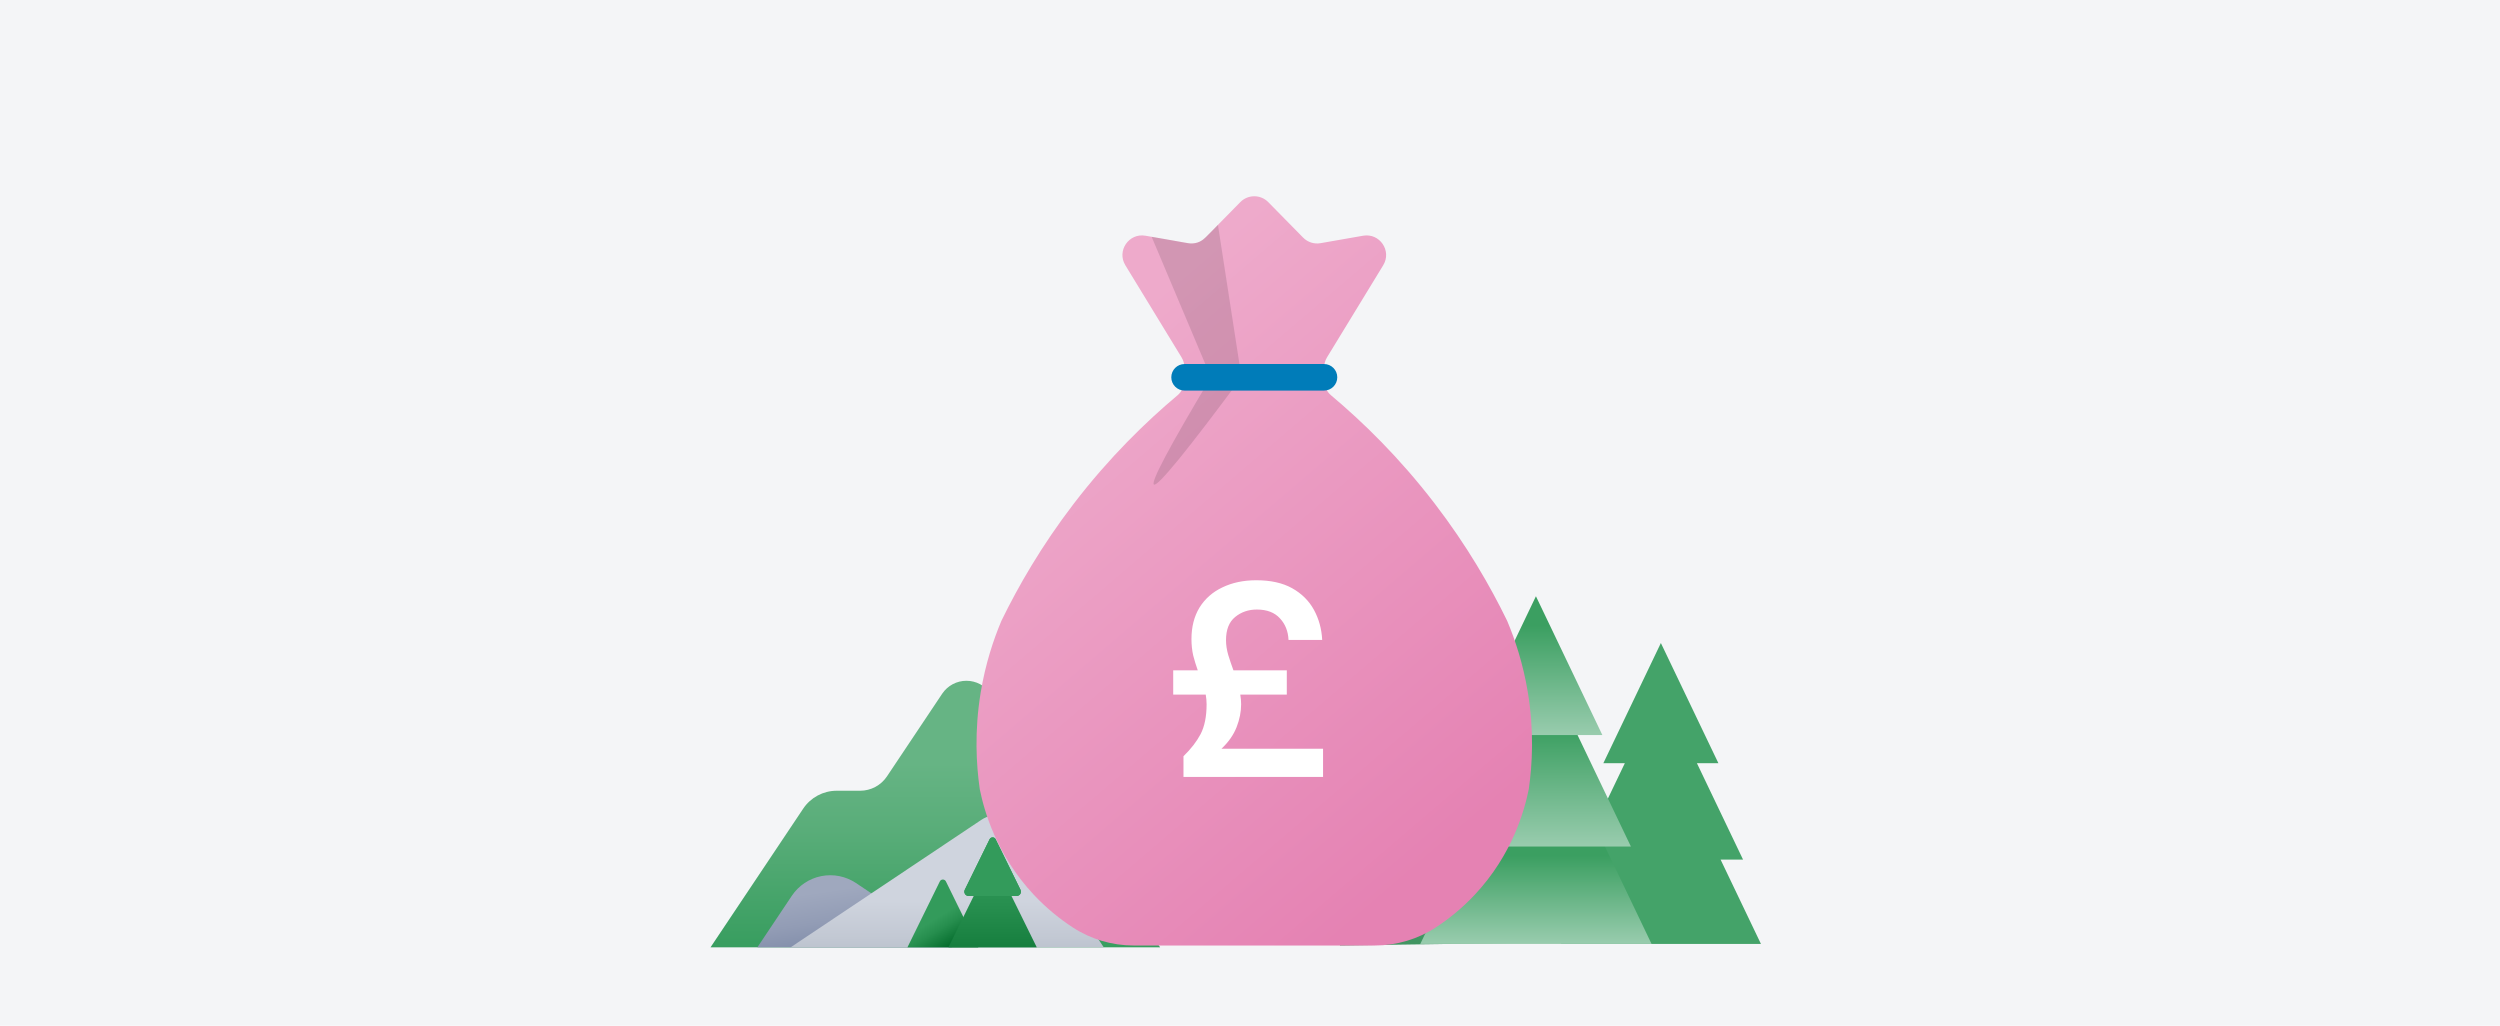 <svg width="312" height="128" viewBox="0 0 312 128" fill="none" xmlns="http://www.w3.org/2000/svg">
<rect width="312" height="128" fill="#F4F5F7"/>
<path d="M117.595 86.561L110.689 96.899C109.942 98.013 108.69 98.683 107.349 98.684H104.419C102.74 98.684 101.171 99.523 100.239 100.92L88.675 118.224H144.779L123.622 86.561C122.945 85.56 121.816 84.961 120.609 84.961C119.401 84.961 118.272 85.56 117.595 86.561Z" fill="url(#paint0_linear_6020_53574)"/>
<path d="M106.823 110.201L118.828 118.224H94.522L98.82 111.794C99.67 110.522 100.99 109.639 102.491 109.34C103.992 109.041 105.55 109.351 106.823 110.201Z" fill="url(#paint1_linear_6020_53574)"/>
<path d="M122.441 102.336L98.674 118.224H137.749L127.852 103.413C127.277 102.553 126.384 101.956 125.369 101.754C124.355 101.552 123.301 101.761 122.441 102.336Z" fill="url(#paint2_linear_6020_53574)"/>
<path d="M122.089 118.224L118.049 110.002C117.978 109.857 117.831 109.765 117.669 109.765C117.508 109.765 117.36 109.857 117.29 110.002L113.25 118.224H122.089Z" fill="url(#paint3_linear_6020_53574)"/>
<path d="M129.387 118.224L126.234 111.819H126.867C127.053 111.819 127.227 111.724 127.325 111.566C127.424 111.408 127.434 111.21 127.352 111.043L124.255 104.737C124.184 104.593 124.037 104.502 123.877 104.502C123.716 104.502 123.569 104.593 123.498 104.737L120.401 111.043C120.319 111.21 120.329 111.408 120.428 111.566C120.527 111.724 120.7 111.819 120.886 111.819H121.519L118.367 118.224H129.387Z" fill="url(#paint4_linear_6020_53574)"/>
<path d="M123.503 104.742L120.406 111.048C120.324 111.215 120.334 111.413 120.433 111.571C120.532 111.729 120.705 111.824 120.891 111.824H126.877C127.063 111.824 127.236 111.729 127.335 111.571C127.434 111.413 127.444 111.215 127.362 111.048L124.265 104.742C124.195 104.596 124.047 104.502 123.884 104.502C123.722 104.502 123.573 104.596 123.503 104.742Z" fill="#339B5B"/>
<path d="M214.731 107.281H217.534L211.775 95.247H214.456L207.277 80.249L200.098 95.247H202.779L197.019 107.281H199.823L194.786 117.805H219.768L214.731 107.281Z" fill="#44A369"/>
<path d="M184.142 108.916H186.521L181.634 98.529H183.909L177.818 85.584L171.728 98.529H174.002L169.116 108.916H171.494L167.221 118L188.416 117.688L184.142 108.916Z" fill="#419562"/>
<path d="M199.431 103.837H183.937L177.251 117.805H206.116L199.431 103.837Z" fill="url(#paint5_linear_6020_53574)"/>
<path d="M194.699 87.182H188.669L179.832 105.645H203.536L194.699 87.182Z" fill="url(#paint6_linear_6020_53574)"/>
<path d="M191.684 74.411L183.39 91.74H199.978L191.684 74.411Z" fill="url(#paint7_linear_6020_53574)"/>
<g clip-path="url(#clip0_6020_53574)">
<path d="M190.671 86.381C190.08 82.813 189.082 79.834 188.12 77.544C188.102 77.5 188.082 77.457 188.061 77.415C185.986 73.158 183.091 68.115 179.06 62.858C174.623 57.069 170.047 52.634 166.126 49.344C165.572 48.88 165.253 48.194 165.253 47.471V45.871C165.253 45.422 165.377 44.981 165.611 44.596C167.949 40.766 170.287 36.934 172.625 33.103C173.722 31.306 172.187 29.055 170.114 29.418C168.343 29.729 166.571 30.039 164.8 30.349C164.007 30.488 163.196 30.228 162.632 29.654L158.279 25.225C157.32 24.249 155.748 24.249 154.789 25.225L150.436 29.654C149.872 30.229 149.061 30.488 148.268 30.349C146.497 30.039 144.726 29.729 142.955 29.418C140.88 29.055 139.346 31.306 140.443 33.103C142.781 36.934 145.119 40.766 147.457 44.596C147.692 44.98 147.816 45.422 147.816 45.871V47.471C147.816 48.194 147.496 48.88 146.942 49.344C143.021 52.634 138.445 57.069 134.008 62.858C129.978 68.115 127.083 73.158 125.007 77.415C124.986 77.457 124.966 77.5 124.948 77.544C123.987 79.834 122.988 82.813 122.397 86.381C121.59 91.254 121.842 95.431 122.264 98.404C122.271 98.452 122.279 98.499 122.288 98.547C122.811 101.118 124.316 106.654 129.028 111.676C130.641 113.396 132.314 114.719 133.864 115.732C136.128 117.214 138.777 118 141.483 118H171.584C174.291 118 176.939 117.214 179.204 115.732C180.753 114.719 182.426 113.396 184.04 111.676C188.751 106.654 190.256 101.118 190.779 98.547C190.788 98.499 190.797 98.452 190.804 98.404C191.226 95.431 191.477 91.254 190.67 86.381H190.671Z" fill="url(#paint8_linear_6020_53574)"/>
<path opacity="0.12" d="M143.725 29.553C146.191 35.398 148.656 41.242 151.122 47.087C145.955 55.726 143.584 60.187 144.009 60.471C144.463 60.775 148.106 56.313 154.937 47.087C153.958 40.746 152.979 34.405 151.999 28.064C151.656 28.424 151.348 28.737 151.09 28.995C150.193 29.893 149.883 30.14 149.432 30.274C149.117 30.368 148.812 30.382 148.774 30.384C148.541 30.393 148.364 30.369 147.833 30.277C147.474 30.215 147.295 30.184 147.017 30.13C146.851 30.098 146.462 30.028 145.682 29.888C145.216 29.805 144.555 29.689 143.725 29.553H143.725Z" fill="black"/>
<path d="M165.233 48.745H147.836C146.921 48.745 146.178 48.002 146.178 47.087C146.178 46.171 146.921 45.429 147.836 45.429H165.233C166.149 45.429 166.891 46.171 166.891 47.087C166.891 48.002 166.149 48.745 165.233 48.745Z" fill="#007CB9"/>
<path d="M147.698 96.961V94.375C148.624 93.479 149.336 92.56 149.835 91.618C150.334 90.652 150.583 89.411 150.583 87.894C150.583 87.504 150.548 87.101 150.476 86.688H146.416V83.654H149.479C149.265 83.056 149.075 82.436 148.909 81.792C148.767 81.149 148.695 80.471 148.695 79.758C148.695 78.242 149.028 76.932 149.693 75.828C150.381 74.725 151.331 73.886 152.542 73.312C153.777 72.714 155.19 72.415 156.781 72.415C158.586 72.415 160.082 72.749 161.27 73.415C162.457 74.082 163.359 74.978 163.977 76.104C164.594 77.23 164.939 78.483 165.01 79.862H160.807C160.759 78.782 160.403 77.885 159.738 77.173C159.073 76.438 158.111 76.07 156.853 76.07C155.808 76.07 154.905 76.38 154.145 77.001C153.385 77.621 153.006 78.586 153.006 79.896C153.006 80.494 153.1 81.115 153.29 81.758C153.48 82.379 153.694 83.01 153.932 83.654H160.593V86.688H154.787C154.858 87.101 154.893 87.504 154.893 87.894C154.893 88.837 154.703 89.79 154.324 90.756C153.944 91.721 153.314 92.617 152.436 93.445H165.117V96.961H147.698Z" fill="white"/>
</g>
<defs>
<linearGradient id="paint0_linear_6020_53574" x1="141.91" y1="120.351" x2="141.91" y2="90.49" gradientUnits="userSpaceOnUse">
<stop stop-color="#339B5B"/>
<stop offset="0.03" stop-color="#359C5D"/>
<stop offset="0.56" stop-color="#59AD79"/>
<stop offset="0.84" stop-color="#66B484"/>
</linearGradient>
<linearGradient id="paint1_linear_6020_53574" x1="124.469" y1="118.752" x2="122.62" y2="106.28" gradientUnits="userSpaceOnUse">
<stop stop-color="#6F7D9D"/>
<stop offset="0.54" stop-color="#929CB5"/>
<stop offset="0.84" stop-color="#9FA8BE"/>
</linearGradient>
<linearGradient id="paint2_linear_6020_53574" x1="137.744" y1="124.357" x2="137.744" y2="107.81" gradientUnits="userSpaceOnUse">
<stop stop-color="#A5ADBA"/>
<stop offset="0.44" stop-color="#C2C8D3"/>
<stop offset="0.72" stop-color="#CFD4DE"/>
</linearGradient>
<linearGradient id="paint3_linear_6020_53574" x1="120.762" y1="117.148" x2="118.137" y2="112.867" gradientUnits="userSpaceOnUse">
<stop stop-color="#006828"/>
<stop offset="0.03" stop-color="#026A2A"/>
<stop offset="0.56" stop-color="#268E4E"/>
<stop offset="0.84" stop-color="#339B5B"/>
</linearGradient>
<linearGradient id="paint4_linear_6020_53574" x1="132.362" y1="125.145" x2="132.362" y2="104.027" gradientUnits="userSpaceOnUse">
<stop stop-color="#006828"/>
<stop offset="0.03" stop-color="#026A2A"/>
<stop offset="0.56" stop-color="#268E4E"/>
<stop offset="0.84" stop-color="#339B5B"/>
</linearGradient>
<linearGradient id="paint5_linear_6020_53574" x1="203.059" y1="117.805" x2="203.059" y2="106.796" gradientUnits="userSpaceOnUse">
<stop stop-color="#99CCAE"/>
<stop offset="1" stop-color="#3B9F61"/>
</linearGradient>
<linearGradient id="paint6_linear_6020_53574" x1="201.025" y1="105.645" x2="201.025" y2="91.094" gradientUnits="userSpaceOnUse">
<stop stop-color="#99CCAE"/>
<stop offset="1" stop-color="#3B9F61"/>
</linearGradient>
<linearGradient id="paint7_linear_6020_53574" x1="198.221" y1="91.74" x2="198.221" y2="78.082" gradientUnits="userSpaceOnUse">
<stop stop-color="#99CCAE"/>
<stop offset="1" stop-color="#3B9F61"/>
</linearGradient>
<linearGradient id="paint8_linear_6020_53574" x1="127.948" y1="50.441" x2="177.506" y2="108.415" gradientUnits="userSpaceOnUse">
<stop stop-color="#EEAACB"/>
<stop offset="1" stop-color="#E582B3"/>
</linearGradient>
<clipPath id="clip0_6020_53574">
<rect width="69.329" height="93.507" fill="white" transform="translate(121.87 24.493)"/>
</clipPath>
</defs>
</svg>
